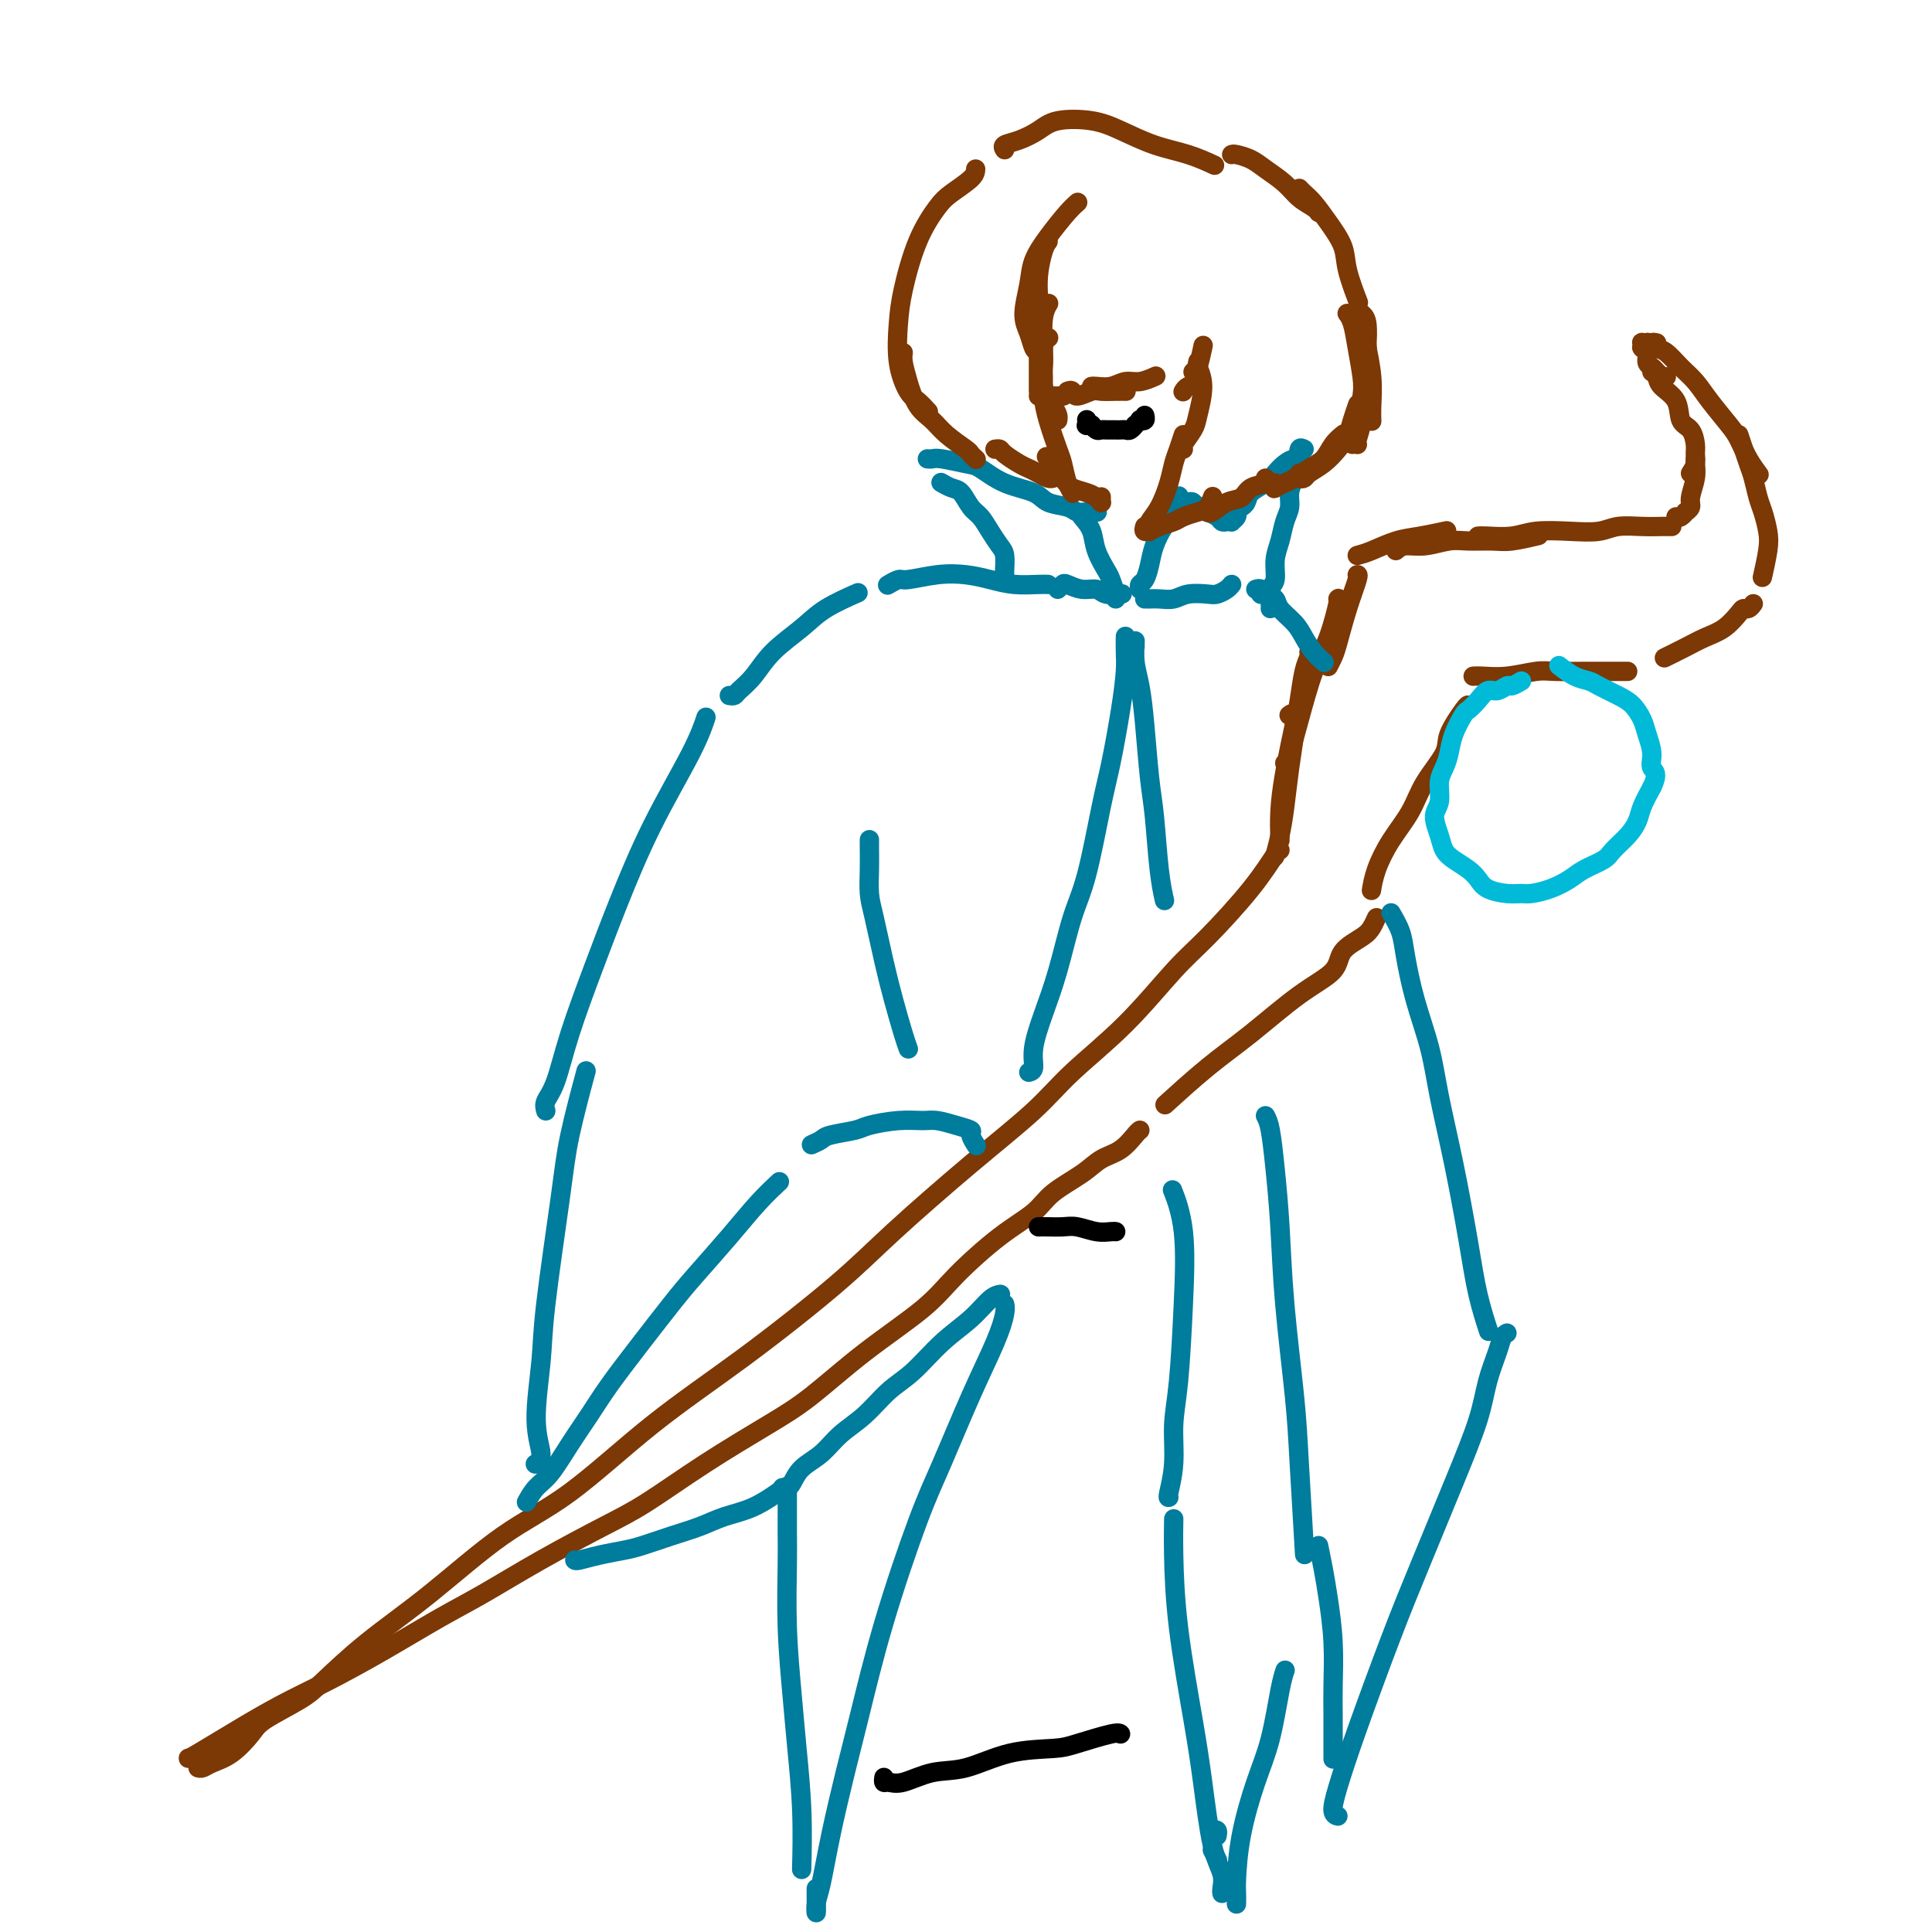 <svg viewBox='0 0 400 400' version='1.1' xmlns='http://www.w3.org/2000/svg' xmlns:xlink='http://www.w3.org/1999/xlink'><g fill='none' stroke='#7C3805' stroke-width='4' stroke-linecap='round' stroke-linejoin='round'><path d='M41,366c0.288,0.081 0.576,0.161 1,0c0.424,-0.161 0.984,-0.564 2,-1c1.016,-0.436 2.487,-0.907 4,-2c1.513,-1.093 3.067,-2.809 4,-4c0.933,-1.191 1.246,-1.855 3,-3c1.754,-1.145 4.950,-2.769 7,-4c2.050,-1.231 2.956,-2.068 5,-4c2.044,-1.932 5.227,-4.959 9,-8c3.773,-3.041 8.137,-6.097 13,-10c4.863,-3.903 10.227,-8.652 15,-12c4.773,-3.348 8.956,-5.294 14,-9c5.044,-3.706 10.948,-9.172 17,-14c6.052,-4.828 12.252,-9.016 19,-14c6.748,-4.984 14.042,-10.762 19,-15c4.958,-4.238 7.578,-6.935 12,-11c4.422,-4.065 10.646,-9.496 16,-14c5.354,-4.504 9.838,-8.079 13,-11c3.162,-2.921 5.002,-5.188 8,-8c2.998,-2.812 7.153,-6.169 11,-10c3.847,-3.831 7.385,-8.137 10,-11c2.615,-2.863 4.309,-4.284 7,-7c2.691,-2.716 6.381,-6.728 9,-10c2.619,-3.272 4.167,-5.804 5,-7c0.833,-1.196 0.952,-1.056 1,-1c0.048,0.056 0.024,0.028 0,0'/><path d='M264,177c-0.089,0.323 -0.178,0.646 0,0c0.178,-0.646 0.623,-2.261 1,-4c0.377,-1.739 0.686,-3.601 1,-6c0.314,-2.399 0.634,-5.336 1,-8c0.366,-2.664 0.779,-5.054 1,-7c0.221,-1.946 0.252,-3.447 0,-4c-0.252,-0.553 -0.786,-0.158 -1,0c-0.214,0.158 -0.107,0.079 0,0'/><path d='M265,174c-0.059,-1.904 -0.118,-3.808 0,-6c0.118,-2.192 0.414,-4.671 1,-8c0.586,-3.329 1.464,-7.509 2,-10c0.536,-2.491 0.732,-3.295 1,-5c0.268,-1.705 0.608,-4.313 1,-6c0.392,-1.687 0.836,-2.454 1,-3c0.164,-0.546 0.047,-0.870 0,-1c-0.047,-0.130 -0.023,-0.065 0,0'/><path d='M266,158c0.267,-0.314 0.534,-0.628 1,-2c0.466,-1.372 1.130,-3.804 2,-7c0.870,-3.196 1.946,-7.158 3,-10c1.054,-2.842 2.087,-4.566 3,-7c0.913,-2.434 1.707,-5.578 2,-7c0.293,-1.422 0.084,-1.120 0,-1c-0.084,0.120 -0.042,0.060 0,0'/><path d='M275,138c0.354,-0.671 0.708,-1.343 1,-2c0.292,-0.657 0.523,-1.300 1,-3c0.477,-1.700 1.200,-4.456 2,-7c0.800,-2.544 1.677,-4.877 2,-6c0.323,-1.123 0.092,-1.035 0,-1c-0.092,0.035 -0.046,0.018 0,0'/><path d='M281,115c0.813,-0.219 1.627,-0.437 3,-1c1.373,-0.563 3.306,-1.470 5,-2c1.694,-0.530 3.148,-0.681 5,-1c1.852,-0.319 4.100,-0.805 5,-1c0.900,-0.195 0.450,-0.097 0,0'/><path d='M289,114c0.521,-0.453 1.042,-0.906 2,-1c0.958,-0.094 2.354,0.172 4,0c1.646,-0.172 3.542,-0.782 5,-1c1.458,-0.218 2.479,-0.045 4,0c1.521,0.045 3.542,-0.040 5,0c1.458,0.040 2.354,0.203 4,0c1.646,-0.203 4.042,-0.772 5,-1c0.958,-0.228 0.479,-0.114 0,0'/><path d='M306,111c0.385,-0.030 0.770,-0.060 2,0c1.230,0.060 3.303,0.208 5,0c1.697,-0.208 3.016,-0.774 5,-1c1.984,-0.226 4.632,-0.113 7,0c2.368,0.113 4.456,0.226 6,0c1.544,-0.226 2.544,-0.793 4,-1c1.456,-0.207 3.370,-0.056 5,0c1.630,0.056 2.977,0.015 4,0c1.023,-0.015 1.721,-0.004 2,0c0.279,0.004 0.140,0.002 0,0'/><path d='M347,107c0.301,0.119 0.601,0.238 1,0c0.399,-0.238 0.895,-0.833 1,-1c0.105,-0.167 -0.182,0.092 0,0c0.182,-0.092 0.833,-0.536 1,-1c0.167,-0.464 -0.151,-0.947 0,-2c0.151,-1.053 0.773,-2.674 1,-4c0.227,-1.326 0.061,-2.357 0,-3c-0.061,-0.643 -0.017,-0.898 0,-1c0.017,-0.102 0.009,-0.051 0,0'/><path d='M350,98c0.427,-0.658 0.853,-1.315 1,-2c0.147,-0.685 0.014,-1.397 0,-2c-0.014,-0.603 0.091,-1.095 0,-2c-0.091,-0.905 -0.377,-2.221 -1,-3c-0.623,-0.779 -1.582,-1.022 -2,-2c-0.418,-0.978 -0.294,-2.693 -1,-4c-0.706,-1.307 -2.241,-2.206 -3,-3c-0.759,-0.794 -0.743,-1.483 -1,-2c-0.257,-0.517 -0.788,-0.862 -1,-1c-0.212,-0.138 -0.106,-0.069 0,0'/><path d='M345,78c-0.447,-0.023 -0.894,-0.047 -1,0c-0.106,0.047 0.130,0.164 0,0c-0.130,-0.164 -0.627,-0.608 -1,-1c-0.373,-0.392 -0.622,-0.732 -1,-1c-0.378,-0.268 -0.886,-0.463 -1,-1c-0.114,-0.537 0.166,-1.416 0,-2c-0.166,-0.584 -0.778,-0.875 -1,-1c-0.222,-0.125 -0.056,-0.086 0,0c0.056,0.086 0.001,0.218 0,0c-0.001,-0.218 0.052,-0.787 0,-1c-0.052,-0.213 -0.210,-0.071 0,0c0.210,0.071 0.788,0.071 1,0c0.212,-0.071 0.057,-0.211 0,0c-0.057,0.211 -0.016,0.775 0,1c0.016,0.225 0.008,0.113 0,0'/><path d='M343,71c-0.494,-0.102 -0.989,-0.205 -1,0c-0.011,0.205 0.460,0.717 1,1c0.540,0.283 1.149,0.338 2,1c0.851,0.662 1.943,1.933 3,3c1.057,1.067 2.079,1.930 3,3c0.921,1.070 1.743,2.347 3,4c1.257,1.653 2.950,3.683 4,5c1.050,1.317 1.457,1.920 2,3c0.543,1.080 1.223,2.637 2,4c0.777,1.363 1.651,2.532 2,3c0.349,0.468 0.175,0.234 0,0'/><path d='M360,90c0.333,0.991 0.667,1.983 1,3c0.333,1.017 0.667,2.061 1,3c0.333,0.939 0.665,1.775 1,3c0.335,1.225 0.675,2.841 1,4c0.325,1.159 0.637,1.863 1,3c0.363,1.137 0.778,2.707 1,4c0.222,1.293 0.252,2.310 0,4c-0.252,1.690 -0.786,4.054 -1,5c-0.214,0.946 -0.107,0.473 0,0'/><path d='M363,125c-0.322,0.432 -0.645,0.864 -1,1c-0.355,0.136 -0.744,-0.025 -1,0c-0.256,0.025 -0.381,0.235 -1,1c-0.619,0.765 -1.732,2.086 -3,3c-1.268,0.914 -2.690,1.420 -4,2c-1.310,0.580 -2.506,1.233 -4,2c-1.494,0.767 -3.284,1.648 -4,2c-0.716,0.352 -0.358,0.176 0,0'/><path d='M337,139c-0.274,0.000 -0.549,0.000 -1,0c-0.451,-0.000 -1.080,-0.001 -2,0c-0.920,0.001 -2.131,0.004 -3,0c-0.869,-0.004 -1.395,-0.015 -3,0c-1.605,0.015 -4.290,0.057 -6,0c-1.710,-0.057 -2.444,-0.211 -4,0c-1.556,0.211 -3.932,0.789 -6,1c-2.068,0.211 -3.826,0.057 -5,0c-1.174,-0.057 -1.764,-0.016 -2,0c-0.236,0.016 -0.118,0.008 0,0'/><path d='M304,146c-0.085,-0.061 -0.171,-0.121 -1,1c-0.829,1.121 -2.403,3.425 -3,5c-0.597,1.575 -0.219,2.423 -1,4c-0.781,1.577 -2.721,3.884 -4,6c-1.279,2.116 -1.898,4.042 -3,6c-1.102,1.958 -2.687,3.947 -4,6c-1.313,2.053 -2.353,4.168 -3,6c-0.647,1.832 -0.899,3.381 -1,4c-0.101,0.619 -0.050,0.310 0,0'/><path d='M285,190c-0.312,0.684 -0.624,1.369 -1,2c-0.376,0.631 -0.818,1.210 -2,2c-1.182,0.790 -3.106,1.793 -4,3c-0.894,1.207 -0.759,2.619 -2,4c-1.241,1.381 -3.857,2.732 -7,5c-3.143,2.268 -6.811,5.453 -10,8c-3.189,2.547 -5.897,4.455 -9,7c-3.103,2.545 -6.601,5.727 -8,7c-1.399,1.273 -0.700,0.636 0,0'/><path d='M236,234c-0.183,0.126 -0.367,0.252 -1,1c-0.633,0.748 -1.717,2.117 -3,3c-1.283,0.883 -2.765,1.278 -4,2c-1.235,0.722 -2.223,1.770 -4,3c-1.777,1.230 -4.342,2.643 -6,4c-1.658,1.357 -2.410,2.659 -4,4c-1.590,1.341 -4.019,2.721 -7,5c-2.981,2.279 -6.514,5.457 -9,8c-2.486,2.543 -3.927,4.452 -7,7c-3.073,2.548 -7.779,5.735 -12,9c-4.221,3.265 -7.956,6.608 -11,9c-3.044,2.392 -5.397,3.834 -9,6c-3.603,2.166 -8.457,5.055 -13,8c-4.543,2.945 -8.775,5.947 -12,8c-3.225,2.053 -5.442,3.156 -9,5c-3.558,1.844 -8.455,4.429 -13,7c-4.545,2.571 -8.736,5.127 -12,7c-3.264,1.873 -5.599,3.061 -9,5c-3.401,1.939 -7.868,4.628 -12,7c-4.132,2.372 -7.930,4.425 -11,6c-3.070,1.575 -5.411,2.671 -8,4c-2.589,1.329 -5.426,2.892 -9,5c-3.574,2.108 -7.885,4.760 -10,6c-2.115,1.240 -2.033,1.069 -2,1c0.033,-0.069 0.016,-0.034 0,0'/></g>
<g fill='none' stroke='#00BAD8' stroke-width='4' stroke-linecap='round' stroke-linejoin='round'><path d='M315,141c-0.780,0.456 -1.560,0.912 -2,1c-0.440,0.088 -0.542,-0.193 -1,0c-0.458,0.193 -1.274,0.861 -2,1c-0.726,0.139 -1.364,-0.252 -2,0c-0.636,0.252 -1.270,1.148 -2,2c-0.730,0.852 -1.557,1.659 -2,2c-0.443,0.341 -0.501,0.215 -1,1c-0.499,0.785 -1.439,2.482 -2,4c-0.561,1.518 -0.743,2.856 -1,4c-0.257,1.144 -0.587,2.095 -1,3c-0.413,0.905 -0.907,1.765 -1,3c-0.093,1.235 0.215,2.845 0,4c-0.215,1.155 -0.952,1.857 -1,3c-0.048,1.143 0.592,2.729 1,4c0.408,1.271 0.583,2.228 1,3c0.417,0.772 1.077,1.359 2,2c0.923,0.641 2.110,1.334 3,2c0.890,0.666 1.483,1.303 2,2c0.517,0.697 0.959,1.452 2,2c1.041,0.548 2.680,0.887 4,1c1.320,0.113 2.319,0.000 3,0c0.681,-0.000 1.044,0.113 2,0c0.956,-0.113 2.506,-0.452 4,-1c1.494,-0.548 2.932,-1.304 4,-2c1.068,-0.696 1.768,-1.330 3,-2c1.232,-0.670 2.998,-1.375 4,-2c1.002,-0.625 1.241,-1.170 2,-2c0.759,-0.830 2.039,-1.944 3,-3c0.961,-1.056 1.605,-2.054 2,-3c0.395,-0.946 0.541,-1.842 1,-3c0.459,-1.158 1.229,-2.579 2,-4'/><path d='M342,163c1.533,-3.099 0.367,-3.348 0,-4c-0.367,-0.652 0.066,-1.707 0,-3c-0.066,-1.293 -0.630,-2.822 -1,-4c-0.370,-1.178 -0.546,-2.004 -1,-3c-0.454,-0.996 -1.188,-2.164 -2,-3c-0.812,-0.836 -1.703,-1.342 -3,-2c-1.297,-0.658 -2.999,-1.469 -4,-2c-1.001,-0.531 -1.301,-0.783 -2,-1c-0.699,-0.217 -1.795,-0.398 -3,-1c-1.205,-0.602 -2.517,-1.624 -3,-2c-0.483,-0.376 -0.138,-0.108 0,0c0.138,0.108 0.069,0.054 0,0'/></g>
<g fill='none' stroke='#007C9C' stroke-width='4' stroke-linecap='round' stroke-linejoin='round'><path d='M109,311c0.601,-1.071 1.201,-2.142 2,-3c0.799,-0.858 1.796,-1.502 3,-3c1.204,-1.498 2.615,-3.849 4,-6c1.385,-2.151 2.745,-4.102 4,-6c1.255,-1.898 2.407,-3.744 4,-6c1.593,-2.256 3.629,-4.921 6,-8c2.371,-3.079 5.077,-6.573 7,-9c1.923,-2.427 3.062,-3.786 5,-6c1.938,-2.214 4.674,-5.284 7,-8c2.326,-2.716 4.242,-5.077 6,-7c1.758,-1.923 3.360,-3.406 4,-4c0.640,-0.594 0.320,-0.297 0,0'/><path d='M168,237c0.757,-0.334 1.513,-0.668 2,-1c0.487,-0.332 0.704,-0.663 2,-1c1.296,-0.337 3.672,-0.679 5,-1c1.328,-0.321 1.608,-0.619 3,-1c1.392,-0.381 3.898,-0.845 6,-1c2.102,-0.155 3.802,-0.001 5,0c1.198,0.001 1.894,-0.150 3,0c1.106,0.150 2.622,0.601 4,1c1.378,0.399 2.617,0.746 3,1c0.383,0.254 -0.089,0.415 0,1c0.089,0.585 0.740,1.596 1,2c0.260,0.404 0.130,0.202 0,0'/><path d='M119,323c0.099,0.088 0.198,0.175 1,0c0.802,-0.175 2.307,-0.613 4,-1c1.693,-0.387 3.574,-0.723 5,-1c1.426,-0.277 2.396,-0.496 4,-1c1.604,-0.504 3.842,-1.295 6,-2c2.158,-0.705 4.236,-1.324 6,-2c1.764,-0.676 3.215,-1.408 5,-2c1.785,-0.592 3.904,-1.044 6,-2c2.096,-0.956 4.170,-2.416 5,-3c0.830,-0.584 0.415,-0.292 0,0'/><path d='M162,308c0.344,0.040 0.688,0.079 1,0c0.312,-0.079 0.592,-0.277 1,-1c0.408,-0.723 0.944,-1.972 2,-3c1.056,-1.028 2.633,-1.837 4,-3c1.367,-1.163 2.524,-2.680 4,-4c1.476,-1.320 3.273,-2.442 5,-4c1.727,-1.558 3.386,-3.552 5,-5c1.614,-1.448 3.182,-2.349 5,-4c1.818,-1.651 3.885,-4.050 6,-6c2.115,-1.950 4.278,-3.451 6,-5c1.722,-1.549 3.002,-3.148 4,-4c0.998,-0.852 1.714,-0.958 2,-1c0.286,-0.042 0.143,-0.021 0,0'/><path d='M111,303c-0.151,0.097 -0.302,0.194 0,0c0.302,-0.194 1.058,-0.678 1,-2c-0.058,-1.322 -0.929,-3.483 -1,-7c-0.071,-3.517 0.657,-8.391 1,-12c0.343,-3.609 0.299,-5.953 1,-12c0.701,-6.047 2.147,-15.796 3,-22c0.853,-6.204 1.114,-8.863 2,-13c0.886,-4.137 2.396,-9.754 3,-12c0.604,-2.246 0.302,-1.123 0,0'/><path d='M180,174c0.001,-0.139 0.003,-0.278 0,0c-0.003,0.278 -0.009,0.974 0,2c0.009,1.026 0.033,2.382 0,4c-0.033,1.618 -0.121,3.497 0,5c0.121,1.503 0.453,2.631 1,5c0.547,2.369 1.310,5.980 2,9c0.690,3.020 1.309,5.449 2,8c0.691,2.551 1.455,5.225 2,7c0.545,1.775 0.870,2.650 1,3c0.130,0.350 0.065,0.175 0,0'/><path d='M113,230c-0.168,-0.603 -0.336,-1.206 0,-2c0.336,-0.794 1.177,-1.779 2,-4c0.823,-2.221 1.627,-5.677 3,-10c1.373,-4.323 3.314,-9.513 5,-14c1.686,-4.487 3.118,-8.271 5,-13c1.882,-4.729 4.216,-10.401 7,-16c2.784,-5.599 6.019,-11.123 8,-15c1.981,-3.877 2.709,-6.108 3,-7c0.291,-0.892 0.146,-0.446 0,0'/><path d='M151,144c0.379,0.054 0.758,0.108 1,0c0.242,-0.108 0.347,-0.377 1,-1c0.653,-0.623 1.854,-1.600 3,-3c1.146,-1.400 2.238,-3.223 4,-5c1.762,-1.777 4.194,-3.507 6,-5c1.806,-1.493 2.986,-2.748 5,-4c2.014,-1.252 4.861,-2.501 6,-3c1.139,-0.499 0.569,-0.250 0,0'/><path d='M288,189c0.771,1.332 1.543,2.664 2,4c0.457,1.336 0.600,2.677 1,5c0.400,2.323 1.055,5.629 2,9c0.945,3.371 2.178,6.807 3,10c0.822,3.193 1.233,6.142 2,10c0.767,3.858 1.891,8.625 3,14c1.109,5.375 2.205,11.358 3,16c0.795,4.642 1.291,7.942 2,11c0.709,3.058 1.631,5.874 2,7c0.369,1.126 0.184,0.563 0,0'/><path d='M312,276c-0.361,0.220 -0.723,0.440 -1,1c-0.277,0.560 -0.471,1.460 -1,3c-0.529,1.540 -1.394,3.720 -2,6c-0.606,2.280 -0.952,4.660 -2,8c-1.048,3.340 -2.799,7.638 -5,13c-2.201,5.362 -4.854,11.787 -7,17c-2.146,5.213 -3.787,9.215 -6,15c-2.213,5.785 -4.999,13.354 -7,19c-2.001,5.646 -3.217,9.369 -4,12c-0.783,2.631 -1.134,4.170 -1,5c0.134,0.830 0.753,0.951 1,1c0.247,0.049 0.124,0.024 0,0'/><path d='M262,231c0.336,0.632 0.671,1.264 1,3c0.329,1.736 0.651,4.577 1,8c0.349,3.423 0.724,7.428 1,12c0.276,4.572 0.452,9.711 1,16c0.548,6.289 1.466,13.727 2,19c0.534,5.273 0.682,8.381 1,14c0.318,5.619 0.805,13.748 1,17c0.195,3.252 0.097,1.626 0,0'/><path d='M273,320c0.340,1.644 0.679,3.287 1,5c0.321,1.713 0.622,3.494 1,6c0.378,2.506 0.833,5.737 1,9c0.167,3.263 0.045,6.560 0,9c-0.045,2.440 -0.012,4.025 0,6c0.012,1.975 0.003,4.339 0,6c-0.003,1.661 -0.001,2.617 0,3c0.001,0.383 0.000,0.191 0,0'/><path d='M169,391c-0.005,0.462 -0.010,0.924 0,2c0.010,1.076 0.036,2.767 0,3c-0.036,0.233 -0.135,-0.991 0,-2c0.135,-1.009 0.504,-1.804 1,-4c0.496,-2.196 1.118,-5.792 2,-10c0.882,-4.208 2.022,-9.027 3,-13c0.978,-3.973 1.793,-7.100 3,-12c1.207,-4.900 2.806,-11.572 5,-19c2.194,-7.428 4.984,-15.611 7,-21c2.016,-5.389 3.258,-7.984 5,-12c1.742,-4.016 3.983,-9.455 6,-14c2.017,-4.545 3.809,-8.198 5,-11c1.191,-2.802 1.782,-4.754 2,-6c0.218,-1.246 0.062,-1.784 0,-2c-0.062,-0.216 -0.031,-0.108 0,0'/><path d='M251,379c0.423,-0.113 0.845,-0.226 1,0c0.155,0.226 0.042,0.792 0,1c-0.042,0.208 -0.012,0.060 0,0c0.012,-0.060 0.006,-0.030 0,0'/><path d='M251,383c0.417,0.833 0.833,1.667 1,2c0.167,0.333 0.083,0.167 0,0'/><path d='M253,391c-0.003,0.410 -0.007,0.820 0,1c0.007,0.180 0.024,0.131 0,0c-0.024,-0.131 -0.088,-0.344 0,-1c0.088,-0.656 0.329,-1.753 0,-3c-0.329,-1.247 -1.226,-2.642 -2,-6c-0.774,-3.358 -1.423,-8.680 -2,-13c-0.577,-4.320 -1.083,-7.638 -2,-13c-0.917,-5.362 -2.246,-12.767 -3,-19c-0.754,-6.233 -0.934,-11.293 -1,-15c-0.066,-3.707 -0.019,-6.059 0,-7c0.019,-0.941 0.009,-0.470 0,0'/><path d='M163,308c0.002,-0.351 0.004,-0.702 0,1c-0.004,1.702 -0.012,5.457 0,8c0.012,2.543 0.046,3.875 0,7c-0.046,3.125 -0.170,8.044 0,13c0.170,4.956 0.634,9.950 1,14c0.366,4.050 0.634,7.158 1,11c0.366,3.842 0.829,8.419 1,13c0.171,4.581 0.049,9.166 0,11c-0.049,1.834 -0.024,0.917 0,0'/><path d='M256,394c-0.003,0.189 -0.006,0.377 0,0c0.006,-0.377 0.022,-1.320 0,-2c-0.022,-0.680 -0.080,-1.098 0,-3c0.080,-1.902 0.298,-5.288 1,-9c0.702,-3.712 1.887,-7.752 3,-11c1.113,-3.248 2.154,-5.706 3,-9c0.846,-3.294 1.497,-7.425 2,-10c0.503,-2.575 0.858,-3.593 1,-4c0.142,-0.407 0.071,-0.204 0,0'/><path d='M213,222c0.464,-0.130 0.928,-0.259 1,-1c0.072,-0.741 -0.249,-2.093 0,-4c0.249,-1.907 1.068,-4.367 2,-7c0.932,-2.633 1.979,-5.437 3,-9c1.021,-3.563 2.017,-7.885 3,-11c0.983,-3.115 1.952,-5.022 3,-9c1.048,-3.978 2.176,-10.027 3,-14c0.824,-3.973 1.345,-5.871 2,-9c0.655,-3.129 1.443,-7.490 2,-11c0.557,-3.510 0.881,-6.170 1,-8c0.119,-1.830 0.032,-2.831 0,-4c-0.032,-1.169 -0.009,-2.507 0,-3c0.009,-0.493 0.002,-0.141 0,0c-0.002,0.141 -0.001,0.070 0,0'/><path d='M235,134c0.002,-0.447 0.003,-0.895 0,-1c-0.003,-0.105 -0.012,0.132 0,0c0.012,-0.132 0.045,-0.634 0,0c-0.045,0.634 -0.167,2.404 0,4c0.167,1.596 0.622,3.020 1,5c0.378,1.980 0.679,4.517 1,8c0.321,3.483 0.660,7.911 1,11c0.340,3.089 0.679,4.838 1,8c0.321,3.162 0.625,7.736 1,11c0.375,3.264 0.821,5.218 1,6c0.179,0.782 0.089,0.391 0,0'/><path d='M184,121c-0.204,0.121 -0.408,0.242 0,0c0.408,-0.242 1.427,-0.847 2,-1c0.573,-0.153 0.700,0.145 2,0c1.300,-0.145 3.773,-0.732 6,-1c2.227,-0.268 4.208,-0.215 6,0c1.792,0.215 3.395,0.594 5,1c1.605,0.406 3.214,0.841 5,1c1.786,0.159 3.750,0.043 5,0c1.250,-0.043 1.786,-0.012 2,0c0.214,0.012 0.107,0.006 0,0'/><path d='M219,122c0.379,-0.390 0.757,-0.780 1,-1c0.243,-0.220 0.349,-0.269 1,0c0.651,0.269 1.846,0.857 3,1c1.154,0.143 2.268,-0.157 3,0c0.732,0.157 1.082,0.773 2,1c0.918,0.227 2.405,0.065 3,0c0.595,-0.065 0.297,-0.032 0,0'/><path d='M237,124c0.463,-0.002 0.927,-0.004 1,0c0.073,0.004 -0.244,0.015 0,0c0.244,-0.015 1.048,-0.056 2,0c0.952,0.056 2.051,0.208 3,0c0.949,-0.208 1.746,-0.778 3,-1c1.254,-0.222 2.963,-0.098 4,0c1.037,0.098 1.402,0.171 2,0c0.598,-0.171 1.430,-0.584 2,-1c0.570,-0.416 0.877,-0.833 1,-1c0.123,-0.167 0.061,-0.083 0,0'/><path d='M260,122c0.437,-0.118 0.875,-0.237 1,0c0.125,0.237 -0.062,0.829 0,1c0.062,0.171 0.373,-0.079 1,0c0.627,0.079 1.571,0.486 2,1c0.429,0.514 0.343,1.136 1,2c0.657,0.864 2.057,1.969 3,3c0.943,1.031 1.428,1.988 2,3c0.572,1.012 1.231,2.080 2,3c0.769,0.920 1.648,1.691 2,2c0.352,0.309 0.176,0.154 0,0'/><path d='M208,120c0.005,-0.389 0.009,-0.778 0,-1c-0.009,-0.222 -0.033,-0.276 0,-1c0.033,-0.724 0.122,-2.118 0,-3c-0.122,-0.882 -0.455,-1.252 -1,-2c-0.545,-0.748 -1.300,-1.874 -2,-3c-0.700,-1.126 -1.344,-2.253 -2,-3c-0.656,-0.747 -1.325,-1.115 -2,-2c-0.675,-0.885 -1.356,-2.289 -2,-3c-0.644,-0.711 -1.250,-0.730 -2,-1c-0.750,-0.270 -1.643,-0.791 -2,-1c-0.357,-0.209 -0.179,-0.104 0,0'/><path d='M192,95c0.331,0.028 0.662,0.056 1,0c0.338,-0.056 0.682,-0.195 2,0c1.318,0.195 3.611,0.724 5,1c1.389,0.276 1.874,0.297 3,1c1.126,0.703 2.892,2.087 5,3c2.108,0.913 4.556,1.355 6,2c1.444,0.645 1.883,1.493 3,2c1.117,0.507 2.913,0.672 4,1c1.087,0.328 1.467,0.820 2,1c0.533,0.180 1.220,0.048 2,0c0.780,-0.048 1.651,-0.014 2,0c0.349,0.014 0.174,0.007 0,0'/><path d='M224,107c0.787,0.926 1.574,1.852 2,3c0.426,1.148 0.492,2.518 1,4c0.508,1.482 1.456,3.077 2,4c0.544,0.923 0.682,1.175 1,2c0.318,0.825 0.816,2.222 1,3c0.184,0.778 0.052,0.937 0,1c-0.052,0.063 -0.026,0.032 0,0'/><path d='M236,122c-0.088,-0.375 -0.175,-0.751 0,-1c0.175,-0.249 0.614,-0.373 1,-1c0.386,-0.627 0.720,-1.759 1,-3c0.280,-1.241 0.506,-2.592 1,-4c0.494,-1.408 1.256,-2.872 2,-4c0.744,-1.128 1.470,-1.919 2,-3c0.530,-1.081 0.866,-2.452 1,-3c0.134,-0.548 0.067,-0.274 0,0'/><path d='M246,104c0.331,-0.122 0.661,-0.244 1,0c0.339,0.244 0.686,0.853 1,1c0.314,0.147 0.595,-0.167 1,0c0.405,0.167 0.934,0.815 1,1c0.066,0.185 -0.332,-0.094 0,0c0.332,0.094 1.394,0.562 2,1c0.606,0.438 0.754,0.847 1,1c0.246,0.153 0.588,0.051 1,0c0.412,-0.051 0.895,-0.052 1,0c0.105,0.052 -0.168,0.158 0,0c0.168,-0.158 0.776,-0.581 1,-1c0.224,-0.419 0.064,-0.834 0,-1c-0.064,-0.166 -0.032,-0.083 0,0'/><path d='M257,105c-0.104,0.065 -0.208,0.131 0,0c0.208,-0.131 0.727,-0.458 1,-1c0.273,-0.542 0.300,-1.298 1,-2c0.700,-0.702 2.072,-1.350 3,-2c0.928,-0.650 1.411,-1.302 2,-2c0.589,-0.698 1.282,-1.441 2,-2c0.718,-0.559 1.460,-0.933 2,-1c0.540,-0.067 0.876,0.174 1,0c0.124,-0.174 0.035,-0.764 0,-1c-0.035,-0.236 -0.018,-0.118 0,0'/><path d='M270,93c-0.417,-0.215 -0.834,-0.431 -1,0c-0.166,0.431 -0.082,1.508 0,2c0.082,0.492 0.163,0.399 0,1c-0.163,0.601 -0.568,1.896 -1,3c-0.432,1.104 -0.890,2.016 -1,3c-0.110,0.984 0.129,2.039 0,3c-0.129,0.961 -0.627,1.828 -1,3c-0.373,1.172 -0.622,2.650 -1,4c-0.378,1.350 -0.886,2.572 -1,4c-0.114,1.428 0.166,3.062 0,4c-0.166,0.938 -0.776,1.179 -1,2c-0.224,0.821 -0.060,2.220 0,3c0.060,0.780 0.016,0.941 0,1c-0.016,0.059 -0.005,0.017 0,0c0.005,-0.017 0.002,-0.008 0,0'/></g>
<g fill='none' stroke='#7C3805' stroke-width='4' stroke-linecap='round' stroke-linejoin='round'><path d='M202,35c-0.034,0.558 -0.068,1.117 -1,2c-0.932,0.883 -2.761,2.091 -4,3c-1.239,0.909 -1.889,1.518 -3,3c-1.111,1.482 -2.684,3.836 -4,7c-1.316,3.164 -2.375,7.137 -3,10c-0.625,2.863 -0.815,4.617 -1,7c-0.185,2.383 -0.364,5.395 0,8c0.364,2.605 1.273,4.801 2,6c0.727,1.199 1.273,1.400 2,2c0.727,0.600 1.636,1.600 2,2c0.364,0.400 0.182,0.200 0,0'/><path d='M187,73c-0.073,0.525 -0.145,1.049 0,2c0.145,0.951 0.508,2.328 1,4c0.492,1.672 1.111,3.638 2,5c0.889,1.362 2.046,2.120 3,3c0.954,0.880 1.706,1.882 3,3c1.294,1.118 3.130,2.351 4,3c0.870,0.649 0.773,0.713 1,1c0.227,0.287 0.779,0.796 1,1c0.221,0.204 0.110,0.102 0,0'/><path d='M206,93c0.388,-0.059 0.775,-0.118 1,0c0.225,0.118 0.287,0.414 1,1c0.713,0.586 2.075,1.464 3,2c0.925,0.536 1.411,0.732 2,1c0.589,0.268 1.282,0.608 2,1c0.718,0.392 1.463,0.836 2,1c0.537,0.164 0.868,0.047 1,0c0.132,-0.047 0.066,-0.023 0,0'/><path d='M228,103c-0.001,-0.115 -0.003,-0.230 0,0c0.003,0.230 0.010,0.805 0,1c-0.010,0.195 -0.037,0.011 0,0c0.037,-0.011 0.139,0.151 0,0c-0.139,-0.151 -0.518,-0.616 -1,-1c-0.482,-0.384 -1.069,-0.689 -2,-1c-0.931,-0.311 -2.208,-0.630 -3,-1c-0.792,-0.370 -1.098,-0.792 -2,-2c-0.902,-1.208 -2.401,-3.202 -3,-4c-0.599,-0.798 -0.300,-0.399 0,0'/><path d='M222,102c0.087,0.119 0.175,0.238 0,0c-0.175,-0.238 -0.611,-0.833 -1,-2c-0.389,-1.167 -0.731,-2.907 -1,-4c-0.269,-1.093 -0.465,-1.539 -1,-3c-0.535,-1.461 -1.407,-3.936 -2,-6c-0.593,-2.064 -0.905,-3.716 -1,-5c-0.095,-1.284 0.026,-2.200 0,-4c-0.026,-1.800 -0.199,-4.485 0,-6c0.199,-1.515 0.771,-1.862 1,-2c0.229,-0.138 0.114,-0.069 0,0'/><path d='M219,87c0.053,-0.291 0.105,-0.581 0,-1c-0.105,-0.419 -0.369,-0.965 -1,-2c-0.631,-1.035 -1.629,-2.558 -2,-4c-0.371,-1.442 -0.113,-2.804 0,-4c0.113,-1.196 0.082,-2.228 0,-4c-0.082,-1.772 -0.214,-4.285 0,-6c0.214,-1.715 0.776,-2.633 1,-3c0.224,-0.367 0.112,-0.184 0,0'/><path d='M215,73c-0.347,-0.164 -0.694,-0.328 -1,-1c-0.306,-0.672 -0.572,-1.851 -1,-3c-0.428,-1.149 -1.020,-2.268 -1,-4c0.020,-1.732 0.650,-4.075 1,-6c0.350,-1.925 0.420,-3.430 1,-5c0.580,-1.570 1.671,-3.204 3,-5c1.329,-1.796 2.896,-3.753 4,-5c1.104,-1.247 1.744,-1.785 2,-2c0.256,-0.215 0.128,-0.108 0,0'/><path d='M245,90c-0.328,1.015 -0.656,2.030 -1,3c-0.344,0.970 -0.705,1.896 -1,3c-0.295,1.104 -0.524,2.387 -1,4c-0.476,1.613 -1.200,3.556 -2,5c-0.800,1.444 -1.677,2.389 -2,3c-0.323,0.611 -0.092,0.889 0,1c0.092,0.111 0.046,0.056 0,0'/><path d='M237,109c-0.124,0.429 -0.247,0.858 0,1c0.247,0.142 0.866,-0.003 1,0c0.134,0.003 -0.217,0.155 0,0c0.217,-0.155 1.003,-0.618 2,-1c0.997,-0.382 2.204,-0.684 3,-1c0.796,-0.316 1.180,-0.645 2,-1c0.820,-0.355 2.075,-0.734 3,-1c0.925,-0.266 1.518,-0.418 2,-1c0.482,-0.582 0.852,-1.595 1,-2c0.148,-0.405 0.074,-0.203 0,0'/><path d='M250,106c-0.044,-0.056 -0.088,-0.113 0,0c0.088,0.113 0.308,0.395 1,0c0.692,-0.395 1.856,-1.469 3,-2c1.144,-0.531 2.268,-0.521 3,-1c0.732,-0.479 1.073,-1.448 2,-2c0.927,-0.552 2.442,-0.687 3,-1c0.558,-0.313 0.159,-0.804 0,-1c-0.159,-0.196 -0.080,-0.098 0,0'/><path d='M264,100c0.049,0.397 0.099,0.794 0,1c-0.099,0.206 -0.346,0.222 0,0c0.346,-0.222 1.286,-0.682 2,-1c0.714,-0.318 1.204,-0.495 2,-1c0.796,-0.505 1.898,-1.337 3,-2c1.102,-0.663 2.202,-1.157 3,-2c0.798,-0.843 1.292,-2.035 2,-3c0.708,-0.965 1.631,-1.704 2,-2c0.369,-0.296 0.185,-0.148 0,0'/><path d='M269,98c-0.102,0.403 -0.204,0.807 0,1c0.204,0.193 0.713,0.176 1,0c0.287,-0.176 0.353,-0.511 1,-1c0.647,-0.489 1.876,-1.133 3,-2c1.124,-0.867 2.144,-1.956 3,-3c0.856,-1.044 1.549,-2.043 2,-3c0.451,-0.957 0.660,-1.873 1,-3c0.340,-1.127 0.811,-2.465 1,-3c0.189,-0.535 0.094,-0.268 0,0'/><path d='M281,92c0.030,0.024 0.061,0.048 0,0c-0.061,-0.048 -0.212,-0.167 0,-1c0.212,-0.833 0.788,-2.378 1,-4c0.212,-1.622 0.061,-3.321 0,-4c-0.061,-0.679 -0.030,-0.340 0,0'/><path d='M280,92c-0.196,-0.589 -0.391,-1.179 0,-2c0.391,-0.821 1.369,-1.874 2,-3c0.631,-1.126 0.915,-2.327 1,-4c0.085,-1.673 -0.029,-3.820 0,-6c0.029,-2.180 0.200,-4.395 0,-6c-0.200,-1.605 -0.771,-2.602 -1,-3c-0.229,-0.398 -0.114,-0.199 0,0'/><path d='M279,91c0.445,-0.087 0.891,-0.173 1,0c0.109,0.173 -0.117,0.606 0,0c0.117,-0.606 0.579,-2.253 1,-4c0.421,-1.747 0.803,-3.596 1,-5c0.197,-1.404 0.210,-2.362 0,-4c-0.210,-1.638 -0.644,-3.954 -1,-6c-0.356,-2.046 -0.634,-3.820 -1,-5c-0.366,-1.180 -0.819,-1.766 -1,-2c-0.181,-0.234 -0.091,-0.117 0,0'/><path d='M245,93c-0.206,-0.134 -0.413,-0.268 0,-1c0.413,-0.732 1.445,-2.064 2,-3c0.555,-0.936 0.633,-1.478 1,-3c0.367,-1.522 1.022,-4.025 1,-6c-0.022,-1.975 -0.721,-3.421 -1,-4c-0.279,-0.579 -0.140,-0.289 0,0'/><path d='M217,50c-0.309,0.400 -0.619,0.800 -1,2c-0.381,1.200 -0.834,3.200 -1,5c-0.166,1.800 -0.044,3.400 0,5c0.044,1.600 0.012,3.199 0,5c-0.012,1.801 -0.003,3.802 0,6c0.003,2.198 0.001,4.592 0,6c-0.001,1.408 -0.000,1.831 0,2c0.000,0.169 0.000,0.085 0,0'/><path d='M215,82c0.257,0.000 0.514,0.000 1,0c0.486,0.000 1.203,0.000 2,0c0.797,-0.000 1.676,0.000 2,0c0.324,0.000 0.093,0.000 0,0c-0.093,0.000 -0.046,0.000 0,0'/><path d='M221,81c0.390,-0.144 0.779,-0.287 1,0c0.221,0.287 0.273,1.005 1,1c0.727,-0.005 2.128,-0.733 3,-1c0.872,-0.267 1.213,-0.071 2,0c0.787,0.071 2.020,0.019 3,0c0.980,-0.019 1.709,-0.005 2,0c0.291,0.005 0.146,0.003 0,0'/><path d='M226,80c0.156,-0.032 0.312,-0.065 1,0c0.688,0.065 1.908,0.227 3,0c1.092,-0.227 2.056,-0.844 3,-1c0.944,-0.156 1.870,0.150 3,0c1.130,-0.150 2.466,-0.757 3,-1c0.534,-0.243 0.267,-0.121 0,0'/><path d='M245,81c-0.053,0.095 -0.105,0.190 0,0c0.105,-0.190 0.368,-0.664 1,-1c0.632,-0.336 1.633,-0.533 2,-1c0.367,-0.467 0.099,-1.203 0,-2c-0.099,-0.797 -0.028,-1.656 0,-2c0.028,-0.344 0.014,-0.172 0,0'/><path d='M247,77c0.311,0.022 0.622,0.044 1,-1c0.378,-1.044 0.822,-3.156 1,-4c0.178,-0.844 0.089,-0.422 0,0'/><path d='M208,31c-0.238,-0.355 -0.477,-0.709 0,-1c0.477,-0.291 1.668,-0.518 3,-1c1.332,-0.482 2.805,-1.219 4,-2c1.195,-0.781 2.114,-1.605 4,-2c1.886,-0.395 4.741,-0.361 7,0c2.259,0.361 3.923,1.050 6,2c2.077,0.950 4.567,2.162 7,3c2.433,0.838 4.809,1.303 7,2c2.191,0.697 4.197,1.628 5,2c0.803,0.372 0.401,0.186 0,0'/><path d='M255,32c0.146,-0.071 0.293,-0.143 1,0c0.707,0.143 1.976,0.500 3,1c1.024,0.500 1.805,1.143 3,2c1.195,0.857 2.804,1.929 4,3c1.196,1.071 1.980,2.143 3,3c1.020,0.857 2.274,1.500 3,2c0.726,0.500 0.922,0.857 1,1c0.078,0.143 0.039,0.071 0,0'/><path d='M269,39c0.264,0.284 0.528,0.569 1,1c0.472,0.431 1.153,1.010 2,2c0.847,0.990 1.859,2.392 3,4c1.141,1.608 2.409,3.421 3,5c0.591,1.579 0.505,2.925 1,5c0.495,2.075 1.570,4.879 2,6c0.430,1.121 0.215,0.561 0,0'/><path d='M282,65c0.415,0.385 0.829,0.770 1,2c0.171,1.230 0.098,3.304 0,4c-0.098,0.696 -0.222,0.015 0,1c0.222,0.985 0.792,3.635 1,6c0.208,2.365 0.056,4.444 0,6c-0.056,1.556 -0.016,2.587 0,3c0.016,0.413 0.008,0.206 0,0'/></g>
<g fill='none' stroke='#000000' stroke-width='4' stroke-linecap='round' stroke-linejoin='round'><path d='M225,87c0.002,0.031 0.005,0.061 0,0c-0.005,-0.061 -0.016,-0.214 0,0c0.016,0.214 0.060,0.793 0,1c-0.060,0.207 -0.224,0.041 0,0c0.224,-0.041 0.834,0.041 1,0c0.166,-0.041 -0.113,-0.207 0,0c0.113,0.207 0.618,0.788 1,1c0.382,0.212 0.641,0.057 1,0c0.359,-0.057 0.818,-0.015 1,0c0.182,0.015 0.086,0.004 0,0c-0.086,-0.004 -0.164,-0.001 0,0c0.164,0.001 0.569,-0.000 1,0c0.431,0.000 0.889,0.001 1,0c0.111,-0.001 -0.124,-0.004 0,0c0.124,0.004 0.606,0.016 1,0c0.394,-0.016 0.698,-0.061 1,0c0.302,0.061 0.602,0.226 1,0c0.398,-0.226 0.895,-0.844 1,-1c0.105,-0.156 -0.182,0.151 0,0c0.182,-0.151 0.833,-0.759 1,-1c0.167,-0.241 -0.151,-0.116 0,0c0.151,0.116 0.771,0.224 1,0c0.229,-0.224 0.065,-0.778 0,-1c-0.065,-0.222 -0.033,-0.111 0,0'/></g>
<g fill='none' stroke='#007C9C' stroke-width='4' stroke-linecap='round' stroke-linejoin='round'><path d='M242,310c-0.120,0.060 -0.239,0.120 0,-1c0.239,-1.120 0.837,-3.419 1,-6c0.163,-2.581 -0.107,-5.442 0,-8c0.107,-2.558 0.592,-4.812 1,-9c0.408,-4.188 0.738,-10.308 1,-16c0.262,-5.692 0.455,-10.956 0,-15c-0.455,-4.044 -1.559,-6.870 -2,-8c-0.441,-1.130 -0.221,-0.565 0,0'/></g>
<g fill='none' stroke='#000000' stroke-width='4' stroke-linecap='round' stroke-linejoin='round'><path d='M183,368c-0.060,0.438 -0.119,0.877 0,1c0.119,0.123 0.418,-0.068 1,0c0.582,0.068 1.447,0.397 3,0c1.553,-0.397 3.794,-1.520 6,-2c2.206,-0.480 4.377,-0.318 7,-1c2.623,-0.682 5.698,-2.207 9,-3c3.302,-0.793 6.832,-0.853 9,-1c2.168,-0.147 2.973,-0.380 5,-1c2.027,-0.620 5.277,-1.629 7,-2c1.723,-0.371 1.921,-0.106 2,0c0.079,0.106 0.040,0.053 0,0'/><path d='M215,254c0.570,-0.008 1.140,-0.016 2,0c0.860,0.016 2.010,0.057 3,0c0.990,-0.057 1.821,-0.211 3,0c1.179,0.211 2.708,0.789 4,1c1.292,0.211 2.348,0.057 3,0c0.652,-0.057 0.901,-0.016 1,0c0.099,0.016 0.050,0.008 0,0'/></g>
</svg>
